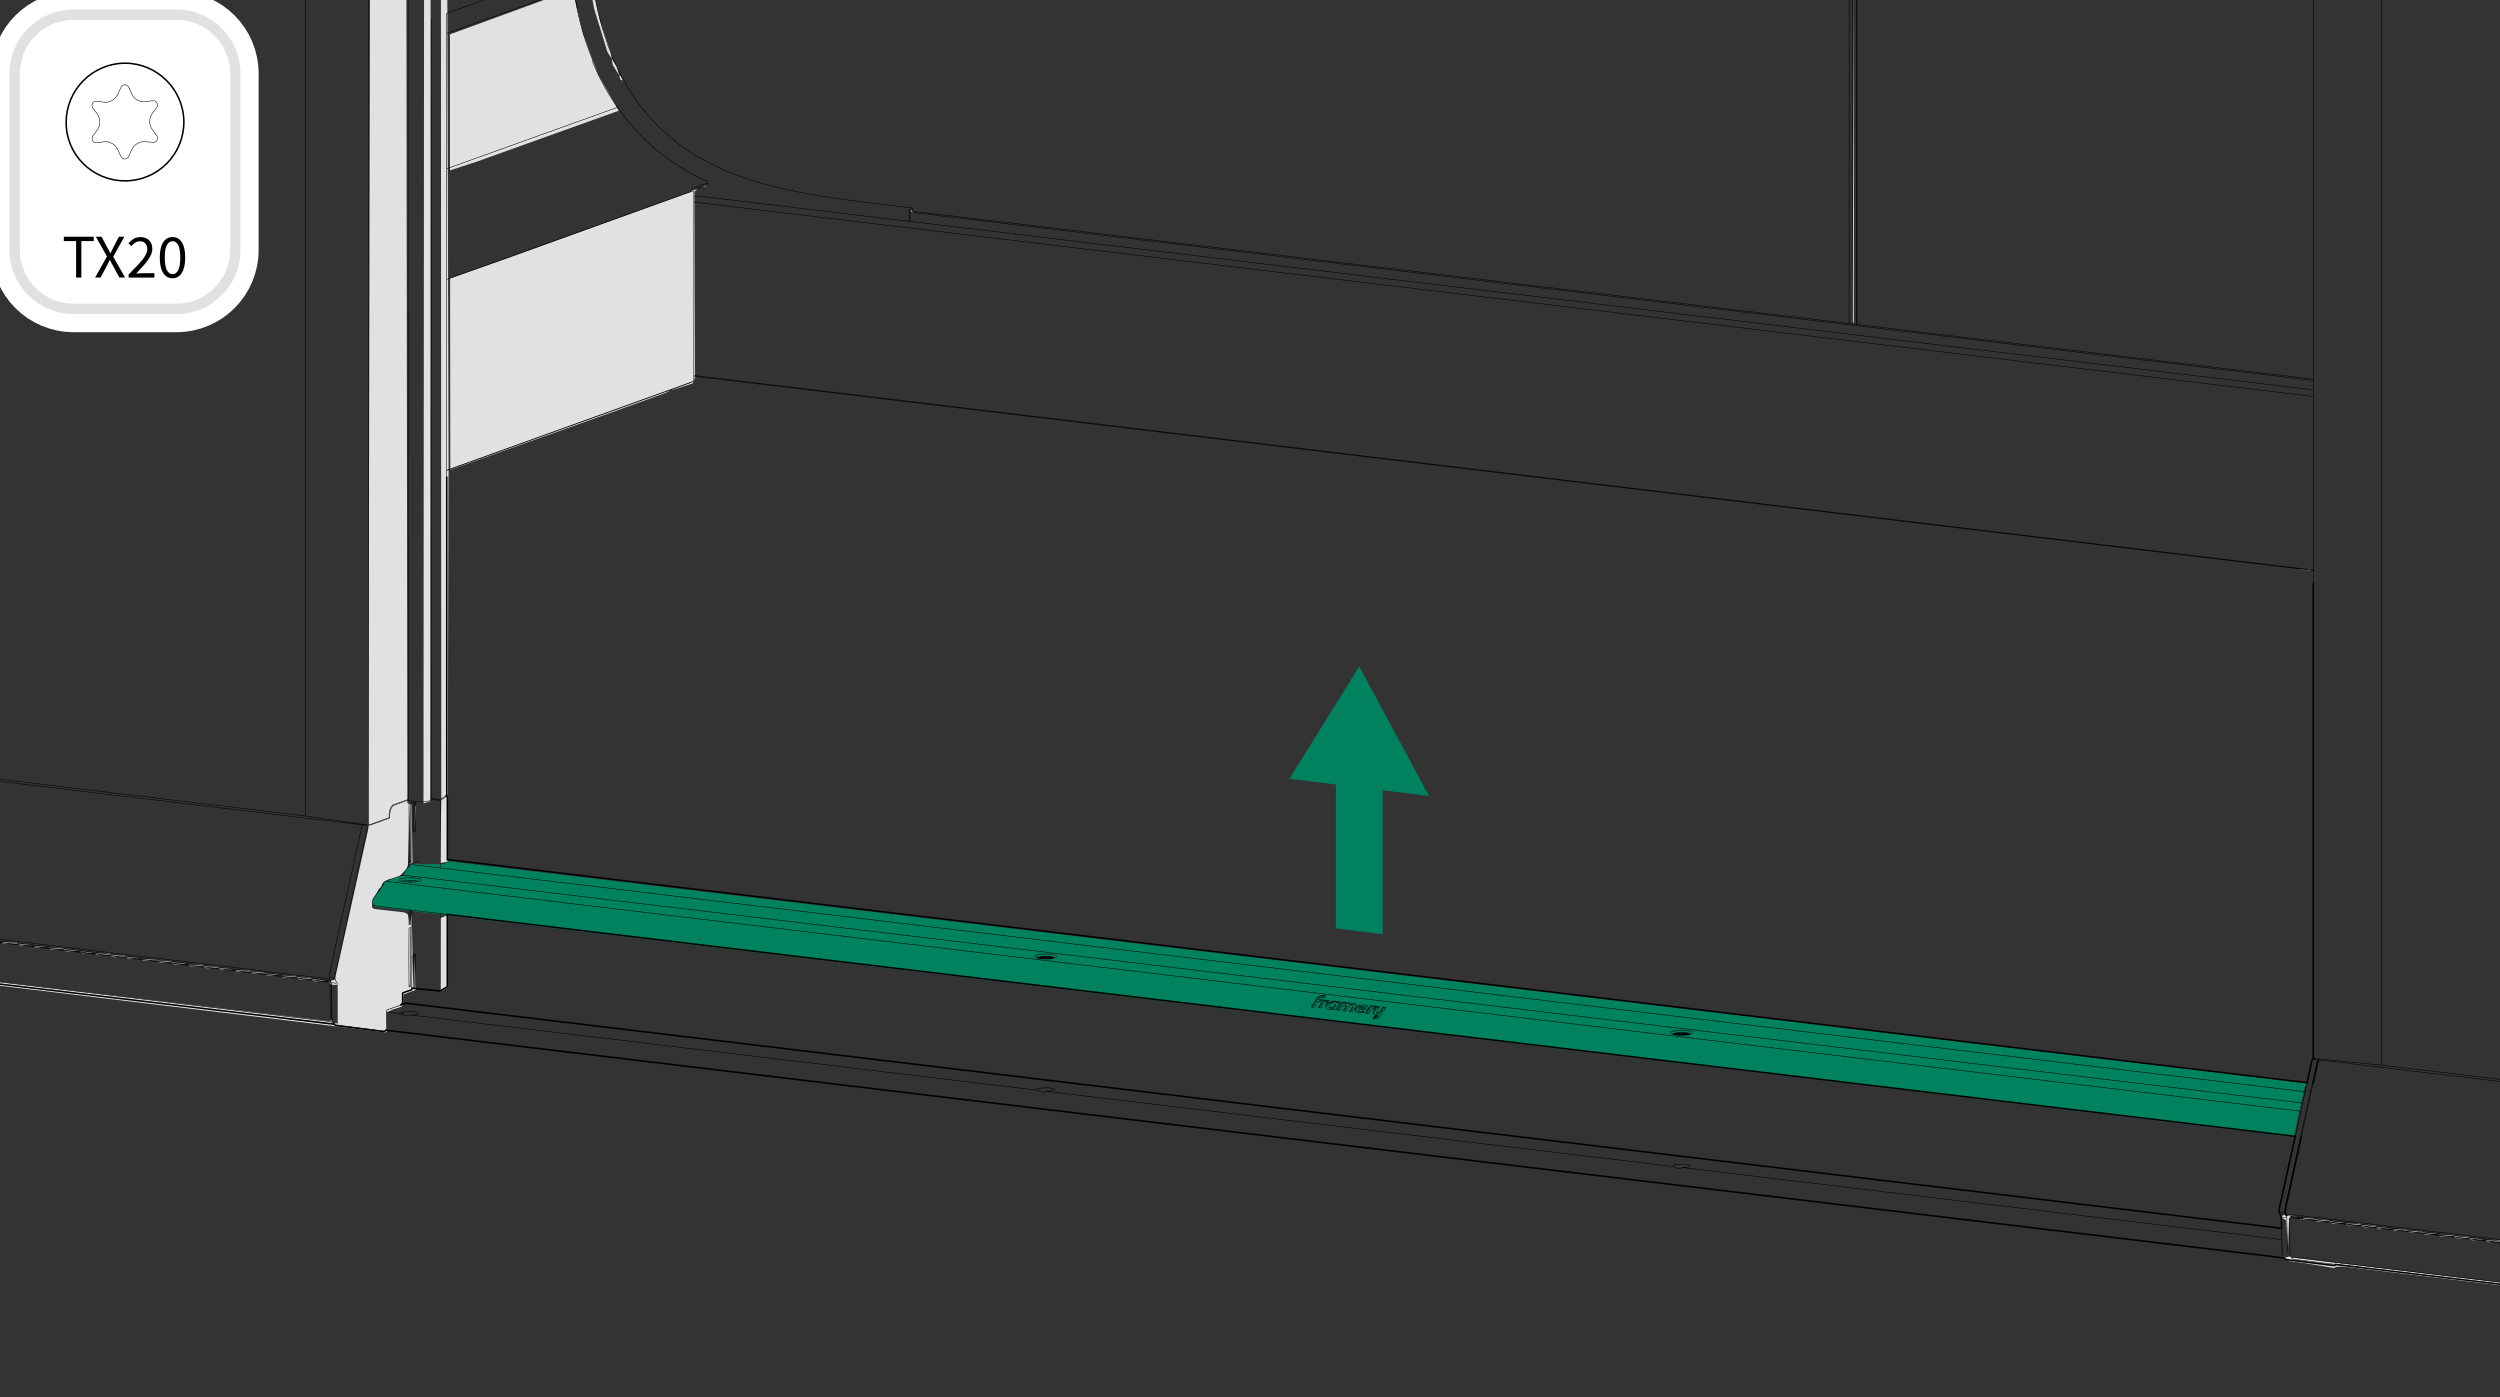 <?xml version="1.0" encoding="UTF-8"?>
<?ezd-metadata name="char-count" value="485"?><?ezd-metadata name="normalized-checksum" value="bb1e1a453922b042e5ecdb0dd2573e27"?><?ezd-metadata name="__source-resource-uuid" value="bbab9e90-e11a-11ee-bfe6-0242a36f5759"?><?ezd-metadata name="dita-class" value=""?><?ezd-metadata name="title" value=""?><?ezd-metadata name="__document_owner" value="mika.haarahiltunen@alten.fi"?><?ezd-metadata name="lang_ja" value="52ec5827-a7d1-41d6-b2f7-d808dfdd1df7"?><?ezd-metadata name="num-open-comments" value="0"?><?ezd-metadata name="__document_links_last_processed_rev" value="-1"?><?ezd-metadata name="__last_modified_revision" value="-1"?><?ezd-metadata name="__has_broken_links" value="false"?><?ezd-metadata name="dita-domains" value=""?><?ezd-metadata name="checksum" value="33b58b78328d81466febcdd48c4c32de"?><?ezd-metadata name="content-type" value=""?><?ezd-metadata name="word-count" value="0"?><?ezd-metadata name="__checksum-dirty" value="false"?><?ezd-metadata name="__root-resource-uuid" value="bbab9e90-e11a-11ee-bfe6-0242a36f5759"?><?ezd-metadata name="status" value="in_progress"?><?ezd-metadata name="__last_modified_by" value="admin"?><?ezd-metadata name="uuid" value="4e0a12f0-e696-11ee-bfe6-0242a36f5759"?><?ezd-metadata name="owner" value="mika.haarahiltunen@alten.fi"?><?ezd-metadata name="created" value="1710924372385"?><?ezd-metadata name="last-modified" value="1742280375185"?><!-- Generator: Adobe Illustrator 28.3.0, SVG Export Plug-In . SVG Version: 6.00 Build 0)  --><svg xmlns="http://www.w3.org/2000/svg" version="1.1" id="Layer_1" x="0px" y="0px" width="170mm" height="95mm" viewBox="0 0 481.89 269.29" enable-background="new 0 0 481.89 269.29" xml:space="preserve">
<rect x="0" y="0" width="481.89" height="269.29" fill="#333333" stroke="none"/>
<g>
	<polygon fill-rule="evenodd" clip-rule="evenodd" fill="#00825F" points="444.63,208.81 444.63,209.17 444.27,209.42   442.21,218.79 440.4,218.97 371.8,210.69 87.38,176.59 86.33,176.48 86.18,176.26 84.49,176.23 72.62,174.82 72.04,174.6   71.86,173.26 72.62,172.1 73.27,171.74 73.38,171.13 74,170.62 74.03,170.04 74.79,169.57 75.88,169.32 76.96,168.96 77.83,168.74   77.98,167.91 78.41,167.44 79.02,167.11 79.17,166.82 79.53,166.46 81.52,166.57 85.71,166.54 85.93,166.17 86.29,165.99  "/>
	<g>
		<polygon fill-rule="evenodd" clip-rule="evenodd" fill="#006E50" points="86.33,176.48 85.97,176.55 84.49,176.23 86.18,176.26    "/>
		<rect x="254.85" y="192.07" fill-rule="evenodd" clip-rule="evenodd" fill="#006E50" width="0.47" height="0.47"/>
		<polygon fill-rule="evenodd" clip-rule="evenodd" fill="#006E50" points="442.46,219.22 440.4,218.97 442.21,218.79    442.46,218.86   "/>
	</g>
	<g>
		<polygon fill-rule="evenodd" clip-rule="evenodd" fill="#E1E1E1" points="78.52,154.82 79.35,155.07 79.53,166.46 79.17,166.82    78.99,155.4 78.63,166.68 78.41,167.44 77.98,167.91 76.96,168.96 75.88,169.32 74.79,169.57 74.03,170.04 73.82,170.12    73.38,171.13 73.13,171.2 72.62,172.1 71.86,173.26 71.72,174.93 72.12,175.21 77.94,175.87 78.63,176.26 78.99,178.22    79.35,176.23 79.71,190.4 79.93,184.4 80.18,190.76 77.79,191.7 77.69,193.66 77.36,194.06 75.66,194.6 74.54,195.14 74.5,195.5    74.54,198.43 74.58,198.79 74.32,199.01 64.63,197.82 -47.33,184.29 -47.18,183.82 -45.63,183.82 -15.83,187.4 63.55,196.84    63.76,196.62 63.94,196.66 64.2,197.24 64.99,197.24 64.99,189.86 64.05,189.82 63.76,189.79 63.29,189.35 63.37,189.14    64.52,188.85 71,159.77 71.32,-2.6 78.34,-2.74   "/>
		<polygon fill-rule="evenodd" clip-rule="evenodd" fill="#E1E1E1" points="86.44,92.22 86.29,165.99 85.93,166.17 84.85,166.35    85.06,154.31 84.99,-2.6 86.22,-2.74 86.47,91.61   "/>
		<polygon fill-rule="evenodd" clip-rule="evenodd" fill="#E1E1E1" points="133.85,36.93 133.96,72.33 134.03,72.62 133.49,73.92    130.23,74.97 129.21,75.2 128.42,75.69 117.07,79.78 86.8,90.56 86.76,53.67 98.37,49.58 133.16,37 133.49,36.57 134.43,36.49    "/>
		<polygon fill-rule="evenodd" clip-rule="evenodd" fill="#E1E1E1" points="113.7,-2.6 114.17,-2.74 115.62,3.91 117.79,10.31    117.9,11.29 117.07,9.99 114.54,1.74   "/>
		<polygon fill-rule="evenodd" clip-rule="evenodd" fill="#E1E1E1" points="112.37,6.41 115.26,14.29 119.27,21.34 91.83,31.18    86.73,32.84 86.73,6.62 110.34,-2.02   "/>
		<polygon fill-rule="evenodd" clip-rule="evenodd" fill="#E1E1E1" points="118.88,12.84 119.35,14.54 118.12,12.52 117.9,11.29    "/>
		<polygon fill-rule="evenodd" clip-rule="evenodd" fill="#E1E1E1" points="120.07,15.52 119.6,15.37 119.35,14.54 119.6,14.65    "/>
		<polygon fill-rule="evenodd" clip-rule="evenodd" fill="#E1E1E1" points="136.09,35.92 135.26,36.1 136.16,35.7   "/>
		<polygon fill-rule="evenodd" clip-rule="evenodd" fill="#E1E1E1" points="176.09,41.01 175.47,40.83 175.69,40.47   "/>
		<polygon fill-rule="evenodd" clip-rule="evenodd" fill="#E1E1E1" points="357.33,62.17 357.08,62.24 357.37,-2.74   "/>
		<polygon fill-rule="evenodd" clip-rule="evenodd" fill="#E1E1E1" points="445.32,109.94 442.93,109.8 445.35,109.72   "/>
		<polygon fill-rule="evenodd" clip-rule="evenodd" fill="#E1E1E1" points="82.93,154.46 81.63,154.85 81.74,-2.6 83,-2.74   "/>
		<polygon fill-rule="evenodd" clip-rule="evenodd" fill="#E1E1E1" points="79.93,160.35 79.96,155.43 80.18,155.36   "/>
		<polygon fill-rule="evenodd" clip-rule="evenodd" fill="#E1E1E1" points="-44.76,176.05 -47,176.19 -47.22,175.87   "/>
		<polygon fill-rule="evenodd" clip-rule="evenodd" fill="#E1E1E1" points="-41.54,176.48 -44.07,176.59 -44.44,176.44    -44.4,176.19 -41.69,176.26   "/>
		<polygon fill-rule="evenodd" clip-rule="evenodd" fill="#E1E1E1" points="-38.69,176.77 -40.86,176.95 -41.54,176.73    -41.54,176.48   "/>
		<polygon fill-rule="evenodd" clip-rule="evenodd" fill="#E1E1E1" points="-35.79,177.13 -37.96,177.31 -38.32,177.13    -38.29,176.91   "/>
		<polygon fill-rule="evenodd" clip-rule="evenodd" fill="#E1E1E1" points="-32.57,177.57 -35.11,177.67 -35.47,177.49    -35.43,177.28 -32.68,177.35   "/>
		<polygon fill-rule="evenodd" clip-rule="evenodd" fill="#E1E1E1" points="-29.68,177.85 -31.85,178.04 -32.57,177.82    -32.57,177.57   "/>
		<polygon fill-rule="evenodd" clip-rule="evenodd" fill="#E1E1E1" points="-26.82,178.22 -28.99,178.36 -29.36,178.22 -29.32,178      "/>
		<polygon fill-rule="evenodd" clip-rule="evenodd" fill="#E1E1E1" points="-23.61,178.65 -26.1,178.72 -26.46,178.58    -26.46,178.36 -23.71,178.43   "/>
		<polygon fill-rule="evenodd" clip-rule="evenodd" fill="#E1E1E1" points="-20.71,178.94 -22.88,179.12 -23.61,178.9    -23.61,178.65   "/>
		<polygon fill-rule="evenodd" clip-rule="evenodd" fill="#E1E1E1" points="-17.86,179.3 -19.99,179.45 -20.39,179.3 -20.35,179.08      "/>
		<polygon fill-rule="evenodd" clip-rule="evenodd" fill="#E1E1E1" points="-14.6,179.73 -17.13,179.81 -17.49,179.66    -17.46,179.45 -14.75,179.52   "/>
		<polygon fill-rule="evenodd" clip-rule="evenodd" fill="#E1E1E1" points="-11.74,180.02 -13.91,180.2 -14.6,179.99 -14.6,179.73      "/>
		<polygon fill-rule="evenodd" clip-rule="evenodd" fill="#E1E1E1" points="-8.85,180.35 -11.02,180.53 -11.38,180.39    -11.38,180.17   "/>
		<polygon fill-rule="evenodd" clip-rule="evenodd" fill="#E1E1E1" points="-5.63,180.82 -8.16,180.89 -8.53,180.75 -8.49,180.53    -5.78,180.6   "/>
		<polygon fill-rule="evenodd" clip-rule="evenodd" fill="#E1E1E1" points="-2.74,181.07 -4.95,181.25 -5.63,181.07 -5.63,180.82    "/>
		<polygon fill-rule="evenodd" clip-rule="evenodd" fill="#E1E1E1" points="0.12,181.43 -2.05,181.62 -2.41,181.47 -2.38,181.22    "/>
		<polygon fill-rule="evenodd" clip-rule="evenodd" fill="#E1E1E1" points="3.34,181.87 0.84,181.98 0.44,181.83 0.48,181.58    3.23,181.65   "/>
		<polygon fill-rule="evenodd" clip-rule="evenodd" fill="#E1E1E1" points="6.23,182.16 4.06,182.34 3.34,182.12 3.34,181.87   "/>
		<polygon fill-rule="evenodd" clip-rule="evenodd" fill="#E1E1E1" points="9.09,182.52 6.92,182.7 6.55,182.52 6.59,182.3   "/>
		<polygon fill-rule="evenodd" clip-rule="evenodd" fill="#E1E1E1" points="12.34,182.95 9.81,183.03 9.45,182.88 9.45,182.66    12.2,182.74   "/>
		<polygon fill-rule="evenodd" clip-rule="evenodd" fill="#E1E1E1" points="15.2,183.24 13.03,183.42 12.34,183.21 12.34,182.95    "/>
		<polygon fill-rule="evenodd" clip-rule="evenodd" fill="#E1E1E1" points="18.09,183.6 15.92,183.75 15.56,183.6 15.56,183.39    "/>
		<polygon fill-rule="evenodd" clip-rule="evenodd" fill="#E1E1E1" points="21.31,184.04 18.78,184.11 18.42,183.97 18.45,183.75    21.16,183.82   "/>
		<polygon fill-rule="evenodd" clip-rule="evenodd" fill="#E1E1E1" points="24.17,184.4 22,184.51 21.31,184.29 21.31,184.04    24.06,184.18   "/>
		<polygon fill-rule="evenodd" clip-rule="evenodd" fill="#E1E1E1" points="27.06,184.69 24.89,184.87 24.17,184.65 24.17,184.4    "/>
		<polygon fill-rule="evenodd" clip-rule="evenodd" fill="#E1E1E1" points="30.28,185.12 27.75,185.2 27.38,185.05 27.42,184.83    30.13,184.91   "/>
		<polygon fill-rule="evenodd" clip-rule="evenodd" fill="#E1E1E1" points="33.17,185.48 31,185.59 30.28,185.38 30.28,185.12    33.03,185.27   "/>
		<polygon fill-rule="evenodd" clip-rule="evenodd" fill="#E1E1E1" points="36.03,185.74 33.86,185.92 33.17,185.74 33.17,185.48    "/>
		<polygon fill-rule="evenodd" clip-rule="evenodd" fill="#E1E1E1" points="39.25,186.21 36.75,186.28 36.39,186.14 36.39,185.92    39.14,185.99   "/>
		<polygon fill-rule="evenodd" clip-rule="evenodd" fill="#E1E1E1" points="42.14,186.53 39.97,186.64 39.25,186.46 39.25,186.21    41.99,186.35   "/>
		<polygon fill-rule="evenodd" clip-rule="evenodd" fill="#E1E1E1" points="45,186.82 42.83,187 42.14,186.82 42.14,186.53   "/>
		<polygon fill-rule="evenodd" clip-rule="evenodd" fill="#E1E1E1" points="48.25,187.26 45.72,187.37 45.36,187.18 45.36,186.97    48.11,187.04   "/>
		<polygon fill-rule="evenodd" clip-rule="evenodd" fill="#E1E1E1" points="51.11,187.62 48.94,187.73 48.25,187.51 48.25,187.26    50.96,187.4   "/>
		<polygon fill-rule="evenodd" clip-rule="evenodd" fill="#E1E1E1" points="54,187.91 51.83,188.09 51.11,187.87 51.11,187.62   "/>
		<polygon fill-rule="evenodd" clip-rule="evenodd" fill="#E1E1E1" points="57.22,188.34 54.69,188.41 54.33,188.27 54.36,188.05    57.07,188.12   "/>
		<polygon fill-rule="evenodd" clip-rule="evenodd" fill="#E1E1E1" points="60.08,188.7 57.91,188.81 57.22,188.59 57.22,188.34    59.97,188.49   "/>
		<polygon fill-rule="evenodd" clip-rule="evenodd" fill="#E1E1E1" points="62.97,188.99 60.8,189.17 60.08,188.96 60.08,188.7    "/>
		<polygon fill-rule="evenodd" clip-rule="evenodd" fill="#E1E1E1" points="86.22,190.4 84.85,191.13 84.88,176.95 85.97,176.55    86.33,176.48   "/>
		<polygon fill-rule="evenodd" clip-rule="evenodd" fill="#E1E1E1" points="442.93,234.59 441.23,234.77 441.05,240.42    440.65,235.17 439.75,234.7 439.68,234.41 440.69,234.09   "/>
		<polygon fill-rule="evenodd" clip-rule="evenodd" fill="#E1E1E1" points="446.15,235.03 443.62,235.1 443.26,234.96    443.29,234.74 446,234.81   "/>
		<polygon fill-rule="evenodd" clip-rule="evenodd" fill="#E1E1E1" points="449.04,235.39 446.87,235.5 446.15,235.28    446.15,235.03 448.9,235.17   "/>
		<polygon fill-rule="evenodd" clip-rule="evenodd" fill="#E1E1E1" points="451.9,235.68 449.73,235.86 449.04,235.64    449.04,235.39   "/>
		<polygon fill-rule="evenodd" clip-rule="evenodd" fill="#E1E1E1" points="455.12,236.11 452.62,236.18 452.26,236.04    452.26,235.82 455.01,235.9   "/>
		<polygon fill-rule="evenodd" clip-rule="evenodd" fill="#E1E1E1" points="458.01,236.47 455.84,236.58 455.12,236.37    455.12,236.11 457.87,236.26   "/>
		<polygon fill-rule="evenodd" clip-rule="evenodd" fill="#E1E1E1" points="460.87,236.76 458.7,236.94 458.01,236.73    458.01,236.47   "/>
		<polygon fill-rule="evenodd" clip-rule="evenodd" fill="#E1E1E1" points="464.12,237.2 461.59,237.27 461.23,237.13    461.23,236.91 463.98,236.98   "/>
		<polygon fill-rule="evenodd" clip-rule="evenodd" fill="#E1E1E1" points="466.98,237.56 464.81,237.63 464.12,237.45    464.12,237.2 466.83,237.34   "/>
		<polygon fill-rule="evenodd" clip-rule="evenodd" fill="#E1E1E1" points="469.87,237.81 467.7,237.99 466.98,237.81    466.98,237.56   "/>
		<polygon fill-rule="evenodd" clip-rule="evenodd" fill="#E1E1E1" points="473.09,238.25 470.56,238.35 470.2,238.21    470.23,237.99 472.95,238.07   "/>
		<polygon fill-rule="evenodd" clip-rule="evenodd" fill="#E1E1E1" points="475.95,238.61 473.78,238.72 473.09,238.54    473.09,238.25 475.84,238.43   "/>
		<polygon fill-rule="evenodd" clip-rule="evenodd" fill="#E1E1E1" points="478.84,238.9 476.67,239.08 475.95,238.86    475.95,238.61   "/>
		<polygon fill-rule="evenodd" clip-rule="evenodd" fill="#E1E1E1" points="482.06,239.33 479.53,239.44 479.17,239.26    479.2,239.04 481.95,239.11   "/>
		<polygon fill-rule="evenodd" clip-rule="evenodd" fill="#E1E1E1" points="484.95,239.69 482.78,239.8 482.06,239.58    482.06,239.33 484.81,239.48   "/>
		<polygon fill-rule="evenodd" clip-rule="evenodd" fill="#E1E1E1" points="487.81,239.98 485.64,240.16 484.95,239.95    484.95,239.69   "/>
		<polygon fill-rule="evenodd" clip-rule="evenodd" fill="#E1E1E1" points="491.03,240.42 488.53,240.49 488.17,240.34    488.17,240.13 490.92,240.2   "/>
		<polygon fill-rule="evenodd" clip-rule="evenodd" fill="#E1E1E1" points="493.92,240.78 491.75,240.89 491.03,240.67    491.03,240.42 493.78,240.56   "/>
		<polygon fill-rule="evenodd" clip-rule="evenodd" fill="#E1E1E1" points="496.78,241.07 494.61,241.25 493.92,241.03    493.92,240.78   "/>
		<polygon fill-rule="evenodd" clip-rule="evenodd" fill="#E1E1E1" points="500.03,241.5 497.5,241.57 497.14,241.43 497.18,241.21    499.89,241.28   "/>
		<polygon fill-rule="evenodd" clip-rule="evenodd" fill="#E1E1E1" points="502.89,241.86 500.72,241.97 500.03,241.75    500.03,241.5 502.78,241.65   "/>
		<polygon fill-rule="evenodd" clip-rule="evenodd" fill="#E1E1E1" points="505.78,242.15 503.61,242.33 502.89,242.12    502.89,241.86   "/>
		<polygon fill-rule="evenodd" clip-rule="evenodd" fill="#E1E1E1" points="509,242.59 506.47,242.66 506.11,242.51 506.14,242.3    508.86,242.37   "/>
		<polygon fill-rule="evenodd" clip-rule="evenodd" fill="#E1E1E1" points="566.72,257.45 566.86,257.92 451.79,244.14    450.2,244.18 450.05,244.39 449.8,244.39 443.87,243.42 441.34,243.09 440,242.51 440.07,242.22 440.65,242.4 441.2,242.22    441.45,242.19 441.7,242.37   "/>
		<polygon fill-rule="evenodd" clip-rule="evenodd" fill="#E1E1E1" points="511.89,242.95 509.69,243.02 509,242.84 509,242.59    511.75,242.73   "/>
		<polygon fill-rule="evenodd" clip-rule="evenodd" fill="#E1E1E1" points="514.75,243.2 512.58,243.38 511.89,243.2 511.89,242.95      "/>
		<polygon fill-rule="evenodd" clip-rule="evenodd" fill="#E1E1E1" points="517.97,243.63 515.47,243.74 515.08,243.6    515.11,243.38 517.86,243.45   "/>
		<polygon fill-rule="evenodd" clip-rule="evenodd" fill="#E1E1E1" points="520.86,244 518.69,244.1 517.97,243.92 517.97,243.63    520.72,243.82   "/>
		<polygon fill-rule="evenodd" clip-rule="evenodd" fill="#E1E1E1" points="523.72,244.29 521.55,244.47 520.86,244.25 520.86,244      "/>
		<polygon fill-rule="evenodd" clip-rule="evenodd" fill="#E1E1E1" points="526.97,244.72 524.44,244.83 524.08,244.65    524.08,244.43 526.83,244.5   "/>
		<polygon fill-rule="evenodd" clip-rule="evenodd" fill="#E1E1E1" points="529.83,245.08 527.66,245.19 526.97,244.97    526.97,244.72 529.69,244.86   "/>
		<polygon fill-rule="evenodd" clip-rule="evenodd" fill="#E1E1E1" points="532.72,245.37 530.52,245.55 529.83,245.33    529.83,245.08   "/>
		<polygon fill-rule="evenodd" clip-rule="evenodd" fill="#E1E1E1" points="535.94,245.8 533.41,245.88 533.05,245.73    533.08,245.51 535.8,245.59   "/>
		<polygon fill-rule="evenodd" clip-rule="evenodd" fill="#E1E1E1" points="538.8,246.17 536.63,246.27 535.94,246.06 535.94,245.8    538.69,245.95   "/>
		<polygon fill-rule="evenodd" clip-rule="evenodd" fill="#E1E1E1" points="541.69,246.46 539.52,246.64 538.8,246.42 538.8,246.17      "/>
		<polygon fill-rule="evenodd" clip-rule="evenodd" fill="#E1E1E1" points="544.91,246.89 542.38,246.96 542.02,246.82    542.05,246.6 544.77,246.67   "/>
		<polygon fill-rule="evenodd" clip-rule="evenodd" fill="#E1E1E1" points="547.8,247.25 545.63,247.36 544.91,247.14    544.91,246.89 547.66,247.03   "/>
		<polygon fill-rule="evenodd" clip-rule="evenodd" fill="#E1E1E1" points="550.66,247.54 548.49,247.72 547.8,247.5 547.8,247.25      "/>
		<polygon fill-rule="evenodd" clip-rule="evenodd" fill="#E1E1E1" points="553.88,247.97 551.38,248.05 551.02,247.9    551.02,247.68 553.77,247.76   "/>
		<polygon fill-rule="evenodd" clip-rule="evenodd" fill="#E1E1E1" points="556.77,248.34 554.6,248.41 553.88,248.23    553.88,247.97 556.63,248.12   "/>
		<polygon fill-rule="evenodd" clip-rule="evenodd" fill="#E1E1E1" points="559.63,248.59 557.46,248.77 556.77,248.59    556.77,248.34   "/>
		<polygon fill-rule="evenodd" clip-rule="evenodd" fill="#E1E1E1" points="562.88,249.02 560.35,249.13 559.99,248.99    559.99,248.73 562.74,248.81   "/>
		<polygon fill-rule="evenodd" clip-rule="evenodd" fill="#E1E1E1" points="565.78,249.38 563.21,249.49 562.85,249.31    562.88,249.02 565.63,249.17   "/>
		<polygon fill-rule="evenodd" clip-rule="evenodd" fill="#E1E1E1" points="565.78,249.67 565.78,249.38 566.75,249.57    566.79,249.93   "/>
	</g>
	<g>

			<path fill="none" stroke="#000000" stroke-width="0.1" stroke-linecap="round" stroke-linejoin="round" stroke-miterlimit="10" d="    M439.78,236.76c0.04,2.21,0.04,2.21,0.07,4.41c0.04,0.22,0.04,0.22,0.07,0.47c0.04,0.18,0.04,0.18,0.07,0.36    c0.11,0.22,0.11,0.22,0.18,0.4c0.07,0.04,0.07,0.04,0.11,0.07 M439.89,241.18c-0.07-3.29-0.07-3.29-0.11-6.58    c-0.04-0.04-0.04-0.04-0.04-0.07c0-0.04,0-0.04,0-0.07 M445.82,204.18c-0.04,0.04-0.04,0.04-0.11,0.11    c-0.04,0.11-0.04,0.11-0.07,0.18c-0.04,0.07-0.04,0.07-0.04,0.18 M445.61,204.65c-3.11,14.07-3.11,14.07-6.18,28.13    c-0.04,0.18-0.04,0.18-0.07,0.4c0,0.18,0,0.18,0,0.36c0.04,0.14,0.04,0.14,0.07,0.33c0.04,0.11,0.04,0.11,0.11,0.22     M447.02,204.18c-0.04,0-0.04,0-0.04,0c-0.04,0.04-0.04,0.04-0.07,0.07c-0.04,0-0.04,0-0.04,0c-0.04,0.04-0.04,0.04-0.07,0.07    c-0.04,0.11-0.04,0.11-0.11,0.18c-0.04,0.07-0.04,0.07-0.07,0.18 M446.62,204.69c-3.07,14.1-3.07,14.1-6.18,28.21    c-0.04,0.18-0.04,0.18-0.04,0.33c0,0.18,0,0.18,0,0.4c0,0.14,0,0.14,0.04,0.33c0,0.04,0,0.04,0.04,0.07    c0.04,0.11,0.04,0.11,0.07,0.22c0.11,0.22,0.11,0.22,0.25,0.43 M441.38,234.88c0-0.04,0-0.04,0-0.07    c0.04-0.04,0.04-0.04,0.04-0.07c0-0.07,0-0.07,0-0.11c0.04-0.04,0.04-0.04,0.07-0.07c0-0.04,0-0.04,0.04-0.04 M439.39,233.58    l0.94,0.11 M440.8,234.67l-0.58-0.04l-0.33-0.04 M439.75,234.49l-0.04-0.04 M442.06,242.91l7.92,1.01l0.11-0.04 M440.8,234.67    l0.11,6.69 M441.59,234.67l0.14,0.04 M441.52,234.52l0.11-0.07 M441.77,234.52L441.77,234.52 M441.81,234.52L441.81,234.52h-0.04    l-0.04-0.04 M441.81,234.52l1.16,0.18l0,0 M441.74,234.49v0.04 M443.4,234.85l0.07-0.04 M443.47,234.77l-0.51-0.07L443.47,234.77    h0.04l0.04,0.04l0.04,0.04 M444.7,208.7l-2.28,10.34 M445.9,204.25l0.29,0.04l0.58,0.07"/>

			<path fill="none" stroke="#000000" stroke-width="0.1" stroke-linecap="round" stroke-linejoin="round" stroke-miterlimit="10" d="    M103.36-2.45c0.07-0.07,0.07-0.07,0.14-0.11c0.14-0.04,0.14-0.04,0.29-0.07c0.18-0.04,0.18-0.04,0.36-0.04    c0.22,0,0.22,0,0.43-0.04c0.22,0,0.22,0,0.43,0.04c0.22,0,0.22,0,0.4,0.04s0.18,0,0.33,0.04c0.11,0.07,0.11,0.07,0.22,0.11     M105.93-2.31c-0.11,0.04-0.11,0.04-0.22,0.07C105.6-2.2,105.6-2.2,105.5-2.2c-0.25-0.04-0.25-0.04-0.47-0.04s-0.22,0-0.43-0.04    c-0.22,0.04-0.22,0.04-0.43,0.04c-0.14,0-0.14,0-0.29,0.04 M103.87-2.2c0.11,0.04,0.11,0.04,0.22,0.04c0.22,0,0.22,0,0.43,0.04    c0.22,0,0.22,0,0.43,0c0.25-0.04,0.25-0.04,0.54-0.07 M133.74,37.33c0,17.83,0,17.83,0,35.66c0,0.14,0,0.14-0.04,0.25    c-0.07,0.14-0.07,0.14-0.11,0.25 M133.49,73.56L86.11,90.63 M86.11,90.7l47.08-16.96h-0.07 M86.11,53.85l47.48-17.07l-0.22-0.36    v-0.07l0.04-0.04l2.86-1.01l0.11-0.07l-0.11,0.4v-0.07 M119.02,20.69L86.11,32.52 M86.11,6.44l24.23-8.72l0.18,0.22l0.11,0.33     M101.81-3.07l-15.7,5.64 M105.97-2.49L106-2.42l-0.07,0.11 M103.87-2.2l-0.4-0.07l-0.14-0.11l0.04-0.07 M105.5-3.07l4.38,0.51    l0.25,0.11l0.22,0.18 M133.59,36.78l0.11,0.25l0.04,0.29 M133.59,73.49l-0.18,0.14l-0.22,0.11 M133.34,36.42l0.04-0.04     M136.27,35.63l-0.04,0.04l-0.07,0.04l-2.64,0.98 M136.38,35.23v-0.07l-0.07-0.14l-0.07-0.07l-0.11-0.07l-2.21-1.08 M133.92,33.75    c-4.27-2.13-8.25-5.17-11.61-8.93c-3.4-3.76-6.18-8.21-8.14-13.02 M114.32,11.76c-0.94-2.28-1.74-4.59-2.35-6.94    c-0.65-2.39-1.08-4.77-1.37-7.2 M445.9,109.87l-312.16-37.5 M135.87,72.77l-2.13-0.25 M445.9,76.42L133.74,38.95 M134.43,37.76    l0.22,0.04L134.43,37.76l-0.69,0.22 M135.87,72.77l309.99,37.21 M136.41,38.01l-1.77-0.22l3.58,0.43L136.41,38.01 M139.99,38.45    l-1.77-0.22l3.54,0.43L139.99,38.45 M141.77,38.66l1.81,0.18L141.77,38.66 M145.35,39.06l-1.77-0.22l3.58,0.43L145.35,39.06     M148.93,39.5l-1.77-0.22l3.54,0.43L148.93,39.5 M150.7,39.71l1.81,0.22L150.7,39.71 M152.51,39.93l3.58,0.43l-1.81-0.22     M156.09,40.36l12.51,1.52l-1.81-0.22 M168.6,41.88l7.12,0.83l-1.77-0.22 M175.72,42.71l7.16,0.87l-1.77-0.22 M182.88,43.58    l14.28,1.7l-1.77-0.18 M197.17,45.28l16.09,1.95l-1.77-0.22 M213.26,47.23l14.28,1.7l-1.77-0.22 M227.55,48.93l14.32,1.74    l-1.81-0.22 M248.99,51.5l1.81,0.22l-8.93-1.05 M250.8,51.72l7.16,0.87l-1.81-0.22 M257.96,52.59l14.28,1.74l-1.77-0.22     M284.75,55.8l1.77,0.22l-14.28-1.7 M286.53,56.02l16.09,1.92l-1.77-0.18 M302.62,57.94l14.28,1.74l-1.77-0.22 M316.9,59.67    l8.93,1.08l-1.77-0.22 M329.42,61.16l1.81,0.22l-5.39-0.61 M331.22,61.37l16.09,1.95l-1.81-0.22 M347.32,63.33l14.28,1.7    l-1.81-0.22 M361.6,65.03l14.28,1.74l-1.77-0.22 M390.21,68.46l1.77,0.22l-16.09-1.92 M391.98,68.68l14.28,1.7l-1.77-0.18     M406.26,70.38l14.32,1.74l-1.81-0.22 M434.87,73.81l1.77,0.22l-16.06-1.92 M445.9,75.15l-9.26-1.12"/>

			<path fill="none" stroke="#000000" stroke-width="0.1" stroke-linecap="round" stroke-linejoin="round" stroke-miterlimit="10" d="    M323.05,225.12c0.29,0.07,0.29,0.07,0.54,0.11c0.14,0,0.14,0,0.25,0c0.22-0.07,0.22-0.11,0.43-0.18c0.51-0.04,0.51-0.04,1.05-0.07    c0.14-0.07,0.14-0.07,0.29-0.11 M325.73,224.65c-0.25-0.11-0.25-0.11-0.54-0.18c-0.25-0.04-0.25-0.04-0.47-0.07    c-0.54,0-0.54,0-1.05,0c-0.43,0.07-0.43,0.07-0.87,0.14c-0.11,0.04-0.11,0.04-0.22,0.11 M322.65,224.87l0.4,0.25 M325.62,224.87    l0.14-0.11l-0.04-0.11 M322.58,224.65l-0.07,0.11l0.14,0.11l-120.93-14.5l-0.4,0.14l-0.4,0.04l-0.4-0.14l-0.43-0.25l-120.82-14.5    l-0.51,0.14l-0.4,0.04l-0.4-0.11l-0.43-0.29l-3-0.36 M201.72,210.36h0.07 M324.28,225.05l115.54,13.89 M77.43,195.36l0.11,0.07     M200.1,210.15c-0.29-0.11-0.14-0.29,0.36-0.4c0.54-0.07,1.3-0.11,1.92-0.04c0.61,0.07,0.94,0.22,0.83,0.36    c-0.14,0.14-0.72,0.25-1.45,0.29 M77.4,195.32c-0.04-0.18,0.61-0.33,1.48-0.36c0.9,0,1.66,0.11,1.77,0.29    c0.11,0.18-0.51,0.36-1.37,0.4"/>

			<path fill="none" stroke="#000000" stroke-width="0.1" stroke-linecap="round" stroke-linejoin="round" stroke-miterlimit="10" d="    M255.64,193.98c0.07-0.11,0.07-0.11,0.14-0.22c0.11-0.14,0.11-0.14,0.25-0.29c0.11-0.11,0.11-0.11,0.25-0.18    c0.18-0.07,0.18-0.07,0.33-0.14c0.33-0.04,0.36-0.04,0.69-0.07 M261.14,193.55c-0.14,0-0.14,0-0.29,0c-0.11,0-0.11,0-0.22,0.04    c-0.22,0.07-0.22,0.07-0.43,0.14 M256.4,194.31c0.14,0.04,0.14,0.04,0.33,0.04c0.11-0.04,0.11-0.04,0.22-0.04    c0.11-0.04,0.11-0.04,0.18-0.11 M262.88,195.1c-0.33,0.07-0.33,0.07-0.65,0.14c-0.18,0-0.18,0-0.4,0    c-0.18-0.07-0.18-0.07-0.36-0.14 M265.34,196.37c0.14-0.07,0.14-0.07,0.29-0.14c0.14-0.11,0.14-0.11,0.29-0.25    c0.58-0.83,0.58-0.83,1.12-1.66 M86.22,176.26l-14.25-1.7 M71.9,173.41l2.31-3.54l3.33-1.19l0.54,0.04l365.75,43.9 M74.21,169.86    l369.26,44.34 M444.31,210.44L79.02,166.61l-1.48,2.06 M79.02,166.61l1.56-0.58 M255.39,192.03l0.11-0.14l-0.76-0.04l-0.47,0.14    l-0.25,0.22l-1.27,1.88l0.54,0.07l0.72-1.12l0.51,0.04l0.18-0.25l-0.36-0.04l-0.04-0.14l0.14-0.25l0.33-0.14l0.47,0.04    L255.39,192.03l-0.58-0.04l-0.22,0.07l-0.51,0.29l-1.19,1.74 M254.38,194.09l-0.14,0.18l-0.14-0.04l1.01-1.52l0.04,0.18    L254.38,194.09 M254.23,194.27l0.43,0.04l0.61-0.9l0.29-0.14h0.29l0.18-0.29l-0.22,0.04l-0.25,0.11l-0.07-0.18l0.25-0.11l0.4-0.04    l-0.11,0.18 M254.31,192.64l0.51,0.04l-0.11,0.14 M255.64,193.77l-0.11,0.36l0.07,0.14l0.04-0.29 M257.31,193.08l0.25,0.07    l0.22,0.22l-0.14-0.29l-0.14-0.07l-0.54-0.07l-0.69,0.18l-0.29,0.18l-0.33,0.47 M256.15,193.98v-0.18l0.11-0.18l0.4-0.29l0.4-0.04    l0.18,0.07l0.14,0.14v0.14l-0.14,0.25l-0.33,0.22l-0.43,0.07l-0.25-0.11L256.15,193.98 M255.61,194.27l0.22,0.18l0.25,0.11    l0.51-0.04l0.33-0.11l-0.11,0.14l0.58,0.07l0.87-1.37l-0.4-0.04l-0.04-0.18l0.54,0.07l-0.11,0.14 M255.57,192.93l0.04-0.14    l-0.51-0.07 M255.14,192.9l0.36,0.04 M258.68,193.15l-1.01,1.52l0.14,0.04l0.14-0.18l0.76-1.19L258.68,193.15l0.51,0.07    l-0.11,0.14l0.4-0.14l0.43,0.04l0.14,0.07l0.11,0.25l0.4-0.18l0.51-0.04l0.29,0.14l0.04,0.18l-0.25-0.14 M260.2,193.73l-0.07-0.22    l-0.14-0.07l-0.47-0.04l-0.36,0.14l-0.07-0.18l-0.36-0.04 M256.15,193.98l0.14,0.29l0.11,0.04 M257.13,194.2l0.25-0.22l0.07-0.18    l-0.07-0.29 M258.9,193.69l-0.65,1.05l-0.43-0.04 M256.95,194.6l-0.04-0.18 M257.7,193.22l0.11-0.18 M257.78,193.37l0.07-0.14     M259.48,193.91l-0.58,0.9l0.11,0.04l0.51-0.76l0.04-0.22L259.48,193.91 M259.01,194.85l0.43,0.04l0.58-0.9l0.29-0.18l0.25-0.04    l0.11,0.07l0.07,0.11l-0.65,1.05h0.14l0.51-0.76l0.04-0.14l-0.04-0.14 M259.55,193.87l-0.07-0.18 M262.08,193.91l-0.58,0.43    l-0.18,0.29l-0.04,0.25l-0.07-0.14l0.04-0.25l0.22-0.33l0.61-0.47 M260.24,195l0.4,0.04l0.61-0.94l0.14-0.4 M262.88,195.1    l0.11-0.04l-0.29-0.25l0.04,0.18L262.88,195.1 M261.47,195.1l-0.18-0.22 M263.31,195.18l-0.11,0.14l0.14,0.04l0.9-1.37l-0.07-0.18    L263.31,195.18 M261.86,194.92l-0.07-0.25v-0.18l1.63,0.18 M263.13,194.27l0.04,0.18l-0.04-0.29V194.27l-1.08-0.07l0.04,0.11    l1.08,0.14 M263.13,194.16l-0.22-0.18l-0.22-0.04l-0.36,0.04l-0.29,0.22 M264.9,196.19l0.36-0.04l0.22-0.14l0.18-0.22l-0.11-0.14    l-0.25,0.29l-0.22,0.07h-0.22L264.9,196.19l-0.14,0.22 M264.87,196.01l-0.25,0.4l0.72-0.04 M267.03,194.31l-0.4-0.04l-0.04-0.18    l-0.72,1.05l-0.25,0.11l-0.29-0.07l0.07,0.14l0.14,0.11l0.22-0.04l0.18-0.07l0.69-1.05 M265.55,195.65l-0.58-0.11l-0.22-0.11    v-0.11l0.14-0.36l0.54-0.83l-0.07-0.18l-0.54,0.83l-0.14,0.36v0.18l0.07,0.11 M264.18,193.8l0.51,0.07l-0.11,0.18l0.07,0.14    l0.51-0.14l0.07-0.18l-0.29,0.04l-0.36,0.14l-0.33-0.07 M263.45,193.77l0.11,0.14 M263.35,195.36l0.4,0.04l0.65-0.94l0.18-0.07    l0.36-0.04l0.22-0.29 M263.53,193.98l0.11,0.07 M265.34,195.61l-0.11,0.14 M266.6,194.09l0.54,0.07l-0.11,0.14 M265.34,195.18V195    l0.51-0.83l-0.4-0.04 M265.37,193.95l0.58,0.07l-0.11,0.14 M263.6,194.74l0.11-0.33l-0.04-0.29l-0.14-0.18 M261.76,194.74    l0.18,0.25l0.22,0.07h0.33l0.25-0.07l-0.4,0.07h-0.22l-0.25-0.14 M259.4,193.8h-0.25l-0.18,0.11 M81.16,169.61    c0,0.25-0.98,0.43-2.13,0.43c-1.16,0-2.1-0.18-2.1-0.43s0.94-0.43,2.1-0.43C80.18,169.18,81.16,169.36,81.16,169.61     M200.06,184.62c-0.8-0.18-0.76-0.43,0.04-0.61c0.83-0.18,2.17-0.14,2.97,0c0.83,0.18,0.83,0.43,0.04,0.61 M262.01,193.87    c0.29-0.11,0.58-0.18,0.87-0.18c0.25,0.04,0.51,0.11,0.65,0.25 M262.01,193.87c0.29-0.11,0.58-0.18,0.87-0.18    c0.25,0.04,0.51,0.11,0.65,0.25 M322.62,199.34c-0.8-0.18-0.76-0.43,0.04-0.61c0.83-0.18,2.17-0.18,2.97,0    c0.83,0.18,0.83,0.43,0.04,0.61 M71.97,174.56c-0.11-0.04-0.22-0.22-0.22-0.47c-0.04-0.25,0.04-0.51,0.14-0.69 M77.51,169.9    c0.29-0.11,0.87-0.18,1.52-0.18c0.69,0,1.27,0.07,1.52,0.18"/>

			<path fill="none" stroke="#000000" stroke-width="0.1" stroke-linecap="round" stroke-linejoin="round" stroke-miterlimit="10" d="    M175.9,40.11c-4.92-0.61-4.92-0.61-9.8-1.19c-3-0.43-3-0.4-6-0.83c-2.86-0.47-2.86-0.47-5.68-0.98c-2.13-0.43-2.13-0.43-4.27-0.9    c-1.88-0.47-1.88-0.47-3.72-0.98c-1.59-0.51-1.59-0.51-3.18-1.01c-1.52-0.58-1.52-0.58-3.07-1.16c-1.56-0.72-1.56-0.72-3.15-1.45    c-1.41-0.8-1.41-0.8-2.82-1.55c-1.27-0.83-1.27-0.83-2.5-1.66c-1.19-0.87-1.19-0.87-2.35-1.81c-1.08-0.94-1.08-0.94-2.17-1.92    c-0.98-1.01-0.98-1.01-1.95-2.06c-0.65-0.72-0.65-0.72-1.27-1.48c-0.61-0.8-0.61-0.8-1.19-1.55c-0.8-1.23-0.8-1.23-1.59-2.42    c-0.76-1.3-0.76-1.3-1.48-2.6c-0.69-1.41-0.69-1.41-1.37-2.86c-0.58-1.45-0.58-1.45-1.16-2.93c-0.54-1.66-0.54-1.66-1.08-3.36    c-0.47-1.81-0.47-1.81-0.94-3.65c-0.36-1.77-0.36-1.77-0.72-3.54c-0.11-0.65-0.11-0.65-0.18-1.27 M175.54,40.29    c-0.04,0.11-0.04,0.11-0.11,0.18c-0.04,0.11-0.04,0.11-0.11,0.22c0,0.14,0,0.14-0.04,0.25c-0.04,0.14-0.04,0.14-0.04,0.25     M175.69,40.22l0.22-0.11 M175.25,41.23v1.45 M175.4,40.58l-0.4-0.04 M175.9,40.11v0.58 M175.69,40.22l-0.14,0.07"/>

			<path fill="none" stroke="#000000" stroke-width="0.1" stroke-linecap="round" stroke-linejoin="round" stroke-miterlimit="10" d="    M175.4,41.19v1.45 M445.9,73.34L175.47,40.91 M175.58,40.72l0.14-0.04l0.11,0.04 M445.9,73.09l-270.14-32.4 M175.58,40.72    l-0.14,0.22l-0.04,0.25"/>

			<path fill="none" stroke="#000000" stroke-width="0.1" stroke-linecap="round" stroke-linejoin="round" stroke-miterlimit="10" d="    M357.95-3.07v65.6 M357.8-3.07v65.6 M356.43-3.07v65.42 M357.04-3.07v65.49"/>

			<path fill="none" stroke="#000000" stroke-width="0.1" stroke-linecap="round" stroke-linejoin="round" stroke-miterlimit="10" d="    M105.39-2.2c-0.22,0-0.22,0-0.43-0.04c-0.25,0-0.25,0-0.47,0c-0.22,0.04-0.22,0.04-0.43,0.04 M105.42-2.2h-0.04 M104.05-2.2h-0.07     M111.03,0.37c0.07,0.11,0.07,0.11,0.14,0.22c0.04,0.11,0.04,0.11,0.07,0.25c0,0.14,0,0.14,0.04,0.29 M104.01-2.2L104.01-2.2     M104.3-2.24v0.04 M111.28,1.13v0.51"/>

			<path fill="none" stroke="#000000" stroke-width="0.1" stroke-linecap="round" stroke-linejoin="round" stroke-miterlimit="10" d="    M441.63,242.3l125.52,15.08 M567.08,249.82L441.7,234.74l-0.14,0.04l-0.11,0.07l-0.07,0.07l-0.04,0.11l-0.04,0.11l0.11,6.18     M441.56,234.77l0.25-0.11h0.11l125.2,15.01 M450.24,243.74l-2.93-0.36l-5.21-0.65 M449.19,243.6l6.58,0.8l-6.62-0.8     M442.1,242.73c-0.18-0.04-0.36-0.18-0.47-0.43c-0.14-0.25-0.22-0.58-0.22-0.98"/>

			<path fill="none" stroke="#000000" stroke-width="0.1" stroke-linecap="round" stroke-linejoin="round" stroke-miterlimit="10" d="    M-47.69,176.01c55.44,6.65,55.44,6.65,110.88,13.31c0.04,0,0.04,0,0.11,0.04s0.07,0.04,0.11,0.07c0.04,0.07,0.04,0.07,0.07,0.11    c0.04,0.07,0.04,0.07,0.07,0.14c0,0.04,0,0.04,0.04,0.11c0.04,3.07,0.04,3.07,0.11,6.11 M-47.65,175.9    c55.55,6.65,55.55,6.65,111.06,13.31c0.07,0.04,0.07,0.04,0.11,0.07c0.07,0,0.07,0,0.11,0.04s0.04,0.04,0.07,0.07 M63.87,196.95    l-111.49-13.38 M63.69,189.39l-0.25,0.11 M55.88,196.37l4.95,0.61l1.7,0.22v-0.04 M55.88,196.41l2.68,0.29l3.98,0.51     M64.34,197.38h0.04 M63.91,195.9l-0.11-6.18l-0.04-0.14l-0.07-0.18 M63.91,195.9l0.04,0.4l0.11,0.29 M64.34,197.38    c-0.18-0.04-0.33-0.18-0.47-0.43c-0.11-0.25-0.18-0.58-0.18-0.94"/>

			<path fill="none" stroke="#000000" stroke-width="0.1" stroke-linecap="round" stroke-linejoin="round" stroke-miterlimit="10" d="    M63.76,189.21c-0.07-0.07-0.07-0.07-0.11-0.14c-0.07-0.14-0.07-0.14-0.11-0.29c-0.04-0.18-0.04-0.18-0.07-0.33    c0-0.04,0-0.04,0-0.04 M64.02,196.26c0,0.14,0,0.14,0,0.29c0.07,0.22,0.07,0.22,0.11,0.43c0.11,0.14,0.11,0.14,0.18,0.33    c0.07,0.07,0.07,0.07,0.11,0.11 M78.7,154.2c-1.37,0.51-1.37,0.51-2.71,1.01c-0.11,0.04-0.11,0.04-0.18,0.07    c-0.07,0.04-0.07,0.04-0.11,0.07c-0.07,0.11-0.07,0.11-0.14,0.22c-0.04,0.07-0.04,0.07-0.07,0.11c-0.07,0.14-0.07,0.14-0.14,0.29    c-0.04,0.07-0.04,0.07-0.04,0.14c-0.07,0.18-0.07,0.18-0.11,0.33c0,0.11,0,0.11-0.04,0.18c0,0.18,0,0.18-0.04,0.36    c0,0.29,0,0.29,0,0.61c0,0.04,0,0.04-0.04,0.07 M75.05,157.71c-1.95,0.72-1.95,0.72-3.94,1.41c-0.04,0.04-0.04,0.04-0.07,0.07    c-0.04,0.04-0.04,0.04-0.07,0.07c-0.04,0.07-0.04,0.07-0.07,0.14c-0.04,0.07-0.04,0.07-0.07,0.14 M70.82,159.56    c-3.11,14.14-3.11,14.14-6.18,28.24c-0.04,0.11-0.04,0.11-0.07,0.22c0,0.22,0,0.22,0,0.4s0,0.18,0.04,0.33    c0,0.07,0,0.07,0.04,0.14c0.04,0.07,0.04,0.07,0.07,0.14c0,0.07,0,0.07,0.04,0.11c0.11,0.14,0.11,0.14,0.22,0.33    c0,0.04,0,0.04,0,0.11c0.07,3.98,0.07,3.98,0.14,7.96 M68.86,163.35c0.43-1.92,0.43-1.92,0.83-3.83c0.04-0.11,0.04-0.11,0.07-0.22    c0.04-0.07,0.04-0.07,0.07-0.18c0.04-0.04,0.07-0.04,0.11-0.11 M69.95,159.01c-0.07,0.07-0.07,0.07-0.11,0.14    c-0.04,0.07-0.04,0.07-0.07,0.14c-0.04,0.14-0.04,0.14-0.07,0.29c-0.04,0.07-0.04,0.07-0.04,0.18 M74.65,194.63    c-0.04,0-0.04,0-0.04,0.04c-0.04,0-0.04,0-0.04,0.04s0,0.04-0.04,0.07c0,0.07,0,0.07,0,0.14 M74.54,194.92c0,1.59,0,1.59,0,3.22    c-0.04,0.11-0.04,0.11-0.04,0.18c-0.04,0.07-0.04,0.07-0.07,0.18c-0.04,0.04-0.04,0.04-0.04,0.07 M78.84,190.11    c-0.04-4.56-0.04-5.57,0-11.14c0,0,0,0,0-0.04c0,0,0,0,0-0.04 M62.61,189.14l0.11-0.07h0.07l0.94,0.11l0.04,0.04 M63.47,188.41    v0.04l0.07,0.33l0.11,0.29 M63.19,189.14l0.54,0.04 M63.94,196.23l0.07,0.04 M63.98,196.08v-0.54V196.08l0.04,0.18 M64.02,196.44    l-0.04-0.04 M63.98,195.54l-0.04-1.77L63.98,195.54 M63.94,193.77l-0.04-1.81L63.94,193.77 M63.91,191.96l-0.04-2.5v-0.07l0,0     M63.91,190.19l-0.04-0.72 M64.52,188.59l-1.05-0.14 M64.74,189.53l-0.33-0.04l-0.54-0.07 M75.08,157.68l-0.04,0.04 M63.47,188.41    v-0.36V188.41 M63.66,189.06l0.07,0.11 M63.87,189.39l-0.11-0.18L63.87,189.39 M63.84,189.32h-0.25 M63.55,187.58l-0.04,0.07    l-0.04,0.4l0.04-0.36L63.55,187.58l0.22-0.98L63.55,187.58 M64.56,183.03l0.36-1.81l-1.16,5.39 M65.32,197.64l8.79,1.12l0.14-0.07     M64.92,181.22l0.4-1.77L64.92,181.22 M65.32,179.45l1.59-7.16l-0.4,1.77 M68.46,165.13l0.4-1.77l-1.95,8.93 M69.88,159.12    l0.51,0.07l0.33,0.04 M70.06,158.94l-0.11,0.07 M69.95,159.01l0.11-0.07l0.14-0.04 M77.29,193.69l-2.64,0.94 M74.61,194.63v0.04     M74.58,194.67l2.64-0.94l0.07-0.04 M79.35,190.76l-1.63,0.58h-0.04 M78.92,190.19h-0.04h-0.04v-0.04v-0.04 M78.84,178.9h0.04    l0.25-0.11l0.04,0.04v0.04v11.14v0.04l-0.04,0.04l-0.22,0.11 M77.69,191.34l-0.04,0.04 M79.13,190.08l-0.29-0.07 M79.13,178.11    l-0.29-0.04 M79.13,178.79H79.1 M79.17,175.43v2.64l-0.04,0.04v0.04l-0.29,0.07l0,0v-0.07v-2.75 M79.17,170.04v-0.33     M78.84,170.04v-0.33 M79.13,166.14l-0.29-0.07 M78.84,166.17v-11.14v-0.07l0.04-0.04l0.25-0.11l0.04,0.04v0.04v11.17v0.04    l-0.04,0.04v0.04l-0.29,0.07 M79.13,154.85H79.1 M79.93,190.55l0.04-6.55 M79.78,190.51v-0.04l-0.07-6.51 M80.07,190.55l0.04-6.55     M79.78,190.48l-0.4-0.04v-6.18l0.04-0.04h0.04l-0.07-0.04v0.07 M79.39,190.44L79.39,190.44 M80.18,190.55l4.63,0.43 M79.31,190.8    v-0.04l0.04-0.04 M79.86,184l-0.11-0.04h-0.04v-0.04l0.07,6.55 M79.46,184.22l-0.07,3.72 M79.71,183.93L79.71,183.93l-0.07-0.04    h0.04 M80.04,184h0.11h0.07l-0.54-0.11 M79.71,183.93L79.71,183.93L79.71,183.93 M79.39,175.47v8.72 M79.39,170.04v-0.33     M79.39,160.42v-3.72l0.07,3.72h-0.04H79.39v6.04 M79.93,154.53l0.04,5.68 M79.78,154.53l-0.07,5.68 M80.11,160.17l-0.04-5.61     M79.71,160.21v-0.04h-0.07 M79.86,160.21h-0.11 M80.22,160.17h-0.11l-0.07,0.04 M79.71,160.17l0.07-5.68 M79.39,156.7v-2.24     M84.88,154.28l-1.74-0.22 M84.88,190.98v-14.86 M86.18,190.22l-1.27,0.76 M84.88,154.28v13.02 M86.22,165.67v0.04 M86.22,153.44    l-1.27,0.8 M80.04,160.21h-0.11h-0.07 M78.84,166.17v0.04v0.04 M79.75,160.21h-0.04l0,0 M79.86,184h0.07h0.11 M79.31,190.8v-0.04"/>

			<path fill="none" stroke="#000000" stroke-width="0.1" stroke-linecap="round" stroke-linejoin="round" stroke-miterlimit="10" d="    M567.15,249.17l-126.57-15.19 M440.83,234.3l126.32,15.19 M445.86,208.81l-2.28,10.38 M446.95,204.29l120.13,14.39 M567.15,218.28    L458.99,205.3 M446.95,204.29L446.95,204.29 M446.98,204.22l0.07-0.11"/>

			<path fill="none" stroke="#000000" stroke-width="0.1" stroke-linecap="round" stroke-linejoin="round" stroke-miterlimit="10" d="    M63.66,189.03l-111.27-13.34 M-47.62,175.36L63.51,188.7 M-47.69,144.91l117.64,14.1 M-47.62,144.51l106.54,12.77 M70.09,158.87    l-0.07,0.11 M75.63,155.25c-0.14,0.18-0.14,0.18-0.25,0.36c-0.11,0.22-0.11,0.22-0.22,0.43c-0.07,0.29-0.07,0.29-0.11,0.58    c-0.04,0.25-0.04,0.25-0.04,0.54c0,0.22,0,0.14,0,0.43 M70.71,158.98l-11.75-1.66h-0.04l0.04-0.04 M58.92,157.31V-3.07     M71.03-3.07v162.05 M78.7,154.1l-2.82,0.98l-0.25,0.18 M75.01,157.6l-3.72,1.34 M84.67,154.1l-1.52-0.18 M84.85,154.1l1.19-0.76     M86.11,91.97V2.57 M70.71,158.98h0.4l0.18-0.04 M84.67,154.1h0.18 M86.11,153.26L86.11,153.26"/>

			<path fill="none" stroke="#000000" stroke-width="0.1" stroke-linecap="round" stroke-linejoin="round" stroke-miterlimit="10" d="    M78.7,154.2c0.14,0.07,0.14,0.07,0.29,0.14c0.25,0.07,0.25,0.07,0.47,0.11c0.33,0.07,0.33,0.07,0.61,0.11c0.4,0,0.4,0,0.76,0    s0.36,0,0.72,0c0.33-0.04,0.33-0.04,0.65-0.07c0.29-0.04,0.29-0.04,0.54-0.11c0.14-0.07,0.14-0.07,0.29-0.14 M78.7,154.02v0.04    v0.14 M83.04,154.24l0.11-0.18V3.66 M78.66-3.07l0.04,157.13 M445.9,203.96v-92.5v1.05 M459.1-3.07v208.33l-0.11,0.04h-0.14    l-12.66-1.27 M445.9,111.46v-3.58v1.99 M445.9,107.88v-7.16v1.77 M445.9,100.72v-5.39v1.81 M445.9,95.33v-3.58v1.81 M445.9,91.75    v-1.77V91.75 M445.9,89.98V86.4v1.77 M445.9,86.4v-8.93v1.77 M445.9,77.47v-5.39v1.81 M445.9,72.08v-1.77V72.08 M445.9,70.31    V-3.07 M459.1,205.27v-0.04 M445.9,203.96v-0.04"/>
	</g>
	<g>

			<path fill="none" stroke="#000000" stroke-width="0.3" stroke-linecap="round" stroke-linejoin="round" stroke-miterlimit="10" d="    M442.42,219.04c-1.52,6.87-1.52,6.87-3.04,13.74c0,0.18-0.04,0.18-0.04,0.36s0,0.18,0,0.36c0.04,0.18,0.04,0.18,0.07,0.33    c0.04,0.14,0.04,0.14,0.11,0.25c0.07,0.18,0.11,0.18,0.18,0.36c0.04,0,0.04,0,0.04,0.04s0,0.04,0,0.07    c0.04,1.12,0.04,1.12,0.04,2.21 M449.4,243.89c-4.3-0.54-4.3-0.54-8.61-1.08c-0.04-0.04-0.04-0.04-0.11-0.04    c-0.11-0.04-0.11-0.04-0.22-0.11c-0.04,0-0.04,0-0.07-0.04c-0.07-0.07-0.07-0.07-0.11-0.14 M446.11,204.04    c-0.04,0-0.04,0-0.11,0.04c-0.04,0-0.04,0-0.07,0.04s-0.04,0.04-0.11,0.07c-0.07,0.07-0.07,0.07-0.11,0.14    c-0.04,0.07-0.04,0.07-0.07,0.14c-0.04,0.07-0.04,0.07-0.07,0.18 M439.75,234.49L439.75,234.49 M450.24,243.74l-0.04,0.07    l-0.11,0.07l-0.14,0.07l-0.54-0.07 M441.74,234.49v0.04 M445.57,204.65l-0.87,4.05"/>

			<path fill="none" stroke="#000000" stroke-width="0.3" stroke-linecap="round" stroke-linejoin="round" stroke-miterlimit="10" d="    M440.29,242.48l-365.9-43.9 M77.4,195.32l0.04,0.04 M439.78,236.76l-361.59-43.4l-0.9,0.33"/>

			<path fill="none" stroke="#000000" stroke-width="0.3" stroke-linecap="round" stroke-linejoin="round" stroke-miterlimit="10" d="    M442.42,219.04l-356.2-42.78 M86.22,165.67L444.7,208.7 M265.08,196.01l0.14-0.25 M203.1,184.62c-0.4,0.11-0.94,0.14-1.52,0.14    s-1.12-0.07-1.52-0.14 M325.65,199.34c-0.4,0.07-0.94,0.14-1.52,0.14s-1.12-0.07-1.52-0.14 M200.06,184.62    c0.25-0.11,0.87-0.22,1.52-0.22c0.69,0,1.27,0.11,1.52,0.22 M322.62,199.34c0.25-0.14,0.87-0.22,1.52-0.22    c0.69,0,1.27,0.07,1.52,0.22"/>

			<path fill="none" stroke="#000000" stroke-width="0.3" stroke-linecap="round" stroke-linejoin="round" stroke-miterlimit="10" d="    M86.11,91.97"/>

			<path fill="none" stroke="#000000" stroke-width="0.3" stroke-linecap="round" stroke-linejoin="round" stroke-miterlimit="10" d="    M450.24,243.74l116.84,14.03 M455.77,244.39L455.77,244.39"/>

			<path fill="none" stroke="#000000" stroke-width="0.3" stroke-linecap="round" stroke-linejoin="round" stroke-miterlimit="10" d="    M-47.69,183.97l112.1,13.45 M55.88,196.37L55.88,196.37"/>

			<path fill="none" stroke="#000000" stroke-width="0.3" stroke-linecap="round" stroke-linejoin="round" stroke-miterlimit="10" d="    M74.4,198.58c-0.04,0.04-0.04,0.04-0.07,0.07c-0.07,0.04-0.07,0.04-0.11,0.07c-0.11,0.07-0.11,0.07-0.22,0.11    c-0.04,0-0.04,0-0.07,0c-0.14-0.04-0.14-0.04-0.33-0.04 M73.6,198.79c-4.16-0.54-4.16-0.54-8.32-1.05    c-0.22-0.04-0.25-0.04-0.47-0.07c-0.14-0.07-0.14-0.07-0.29-0.11 M77.61,191.56c0,0.8,0,0.8,0,1.56    c-0.04,0.07-0.04,0.11-0.04,0.18c-0.04,0.07-0.04,0.07-0.07,0.18c-0.04,0.04-0.04,0.04-0.07,0.11c-0.04,0.04-0.04,0.04-0.04,0.04    c-0.04,0.04-0.04,0.04-0.11,0.07 M79.35,190.76c0-0.04,0-0.04,0.04-0.07c0-0.04,0-0.04,0-0.07c0-0.07,0-0.07,0-0.18 M80.18,190.55    c2.31,0.22,2.31,0.22,4.63,0.47c0.04,0,0.04,0,0.07,0c0-0.04,0-0.04,0.04-0.04c0.61-0.4,0.61-0.4,1.27-0.76 M64.52,197.56    l-0.11-0.14 M79.28,190.8h0.04l-1.66,0.58l-0.04,0.11v0.07 M77.69,191.38L77.69,191.38 M79.31,190.8l0.04-0.04 M79.39,190.44    l0.4,0.07l0.04,0.04h0.07h0.18h0.11 M86.18,190.22l0.04-0.07v-13.89 M86.04,153.34l0.04,0.04l0.11,0.04l0.04,0.04v0.07v12.15"/>

			<path fill="none" stroke="#000000" stroke-width="0.3" stroke-linecap="round" stroke-linejoin="round" stroke-miterlimit="10" d="    M440.69,234.2c-0.07-0.11-0.07-0.11-0.11-0.22c-0.04-0.18-0.04-0.18-0.07-0.33c0-0.18,0-0.18,0-0.36c0-0.14,0-0.18,0.04-0.33     M443.58,219.19l-3.04,13.78 M443.76,234.67v0.22 M445.86,208.81l0.87-3.94 M440.83,234.3l-0.14-0.11 M446.95,204.29l-0.14,0.25    l-0.07,0.33 M446.95,204.29l0.04-0.07"/>

			<polyline fill="none" stroke="#000000" stroke-width="0.3" stroke-linecap="round" stroke-linejoin="round" stroke-miterlimit="10" points="    86.11,91.97 86.11,153.26 86.11,153.3 86.04,153.34   "/>

			<path fill="none" stroke="#000000" stroke-width="0.3" stroke-linecap="round" stroke-linejoin="round" stroke-miterlimit="10" d="    M446.11,204.04h0.07 M445.9,203.96V112.5 M446.11,204.04L446,204h-0.07l-0.04-0.04"/>
	</g>
</g>
<g>
	<g>
		<path fill-rule="evenodd" clip-rule="evenodd" fill="#FFFFFF" d="M34.02,59.53H14.17c-6.26,0-11.34-5.08-11.34-11.34V14.17    c0-6.26,5.08-11.34,11.34-11.34h19.84c6.26,0,11.34,5.08,11.34,11.34v34.02C45.35,54.45,40.28,59.53,34.02,59.53z"/>
		<path fill="none" stroke="#FFFFFF" stroke-width="9" stroke-miterlimit="2.613" d="M34.02,59.53H14.17    c-6.26,0-11.34-5.08-11.34-11.34V14.17c0-6.26,5.08-11.34,11.34-11.34h19.84c6.26,0,11.34,5.08,11.34,11.34v34.02    C45.35,54.45,40.28,59.53,34.02,59.53z"/>
		<path fill="none" stroke="#E1E1E1" stroke-width="2" stroke-miterlimit="2.613" d="M34.02,59.53H14.17    c-6.26,0-11.34-5.08-11.34-11.34V14.17c0-6.26,5.08-11.34,11.34-11.34h19.84c6.26,0,11.34,5.08,11.34,11.34v34.02    C45.35,54.45,40.28,59.53,34.02,59.53z"/>
	</g>
	<g>
		<g>
			<path fill-rule="evenodd" clip-rule="evenodd" fill="#FFFFFF" stroke="#000000" stroke-width="0.3" stroke-miterlimit="2.61" d="     M24.1,34.86c6.32,0,11.34-5.12,11.34-11.34S30.32,12.18,24.1,12.18S12.76,17.3,12.76,23.52C12.66,29.74,17.78,34.86,24.1,34.86"/>
			<path fill-rule="evenodd" clip-rule="evenodd" fill="#FFFFFF" stroke="#000000" stroke-width="0.1" stroke-miterlimit="2.61" d="     M24.8,16.8l0.6,1.3c0.4,1,1.51,1.61,2.61,1.51l1.4-0.2c0.7-0.1,1.2,0.7,0.8,1.3l-0.9,1.2c-0.6,0.9-0.6,2.11,0,3.01l0.9,1.2     c0.4,0.6,0,1.4-0.8,1.3l-1.4-0.1c-1.1-0.1-2.11,0.5-2.61,1.51l-0.6,1.3c-0.3,0.7-1.2,0.7-1.51,0l-0.6-1.3     c-0.4-1-1.51-1.61-2.61-1.51l-1.4,0.2c-0.7,0.1-1.2-0.7-0.8-1.3l0.9-1.2c0.6-0.9,0.6-2.11,0-3.01l-0.9-1.2     c-0.4-0.6,0-1.4,0.8-1.3l1.4,0.2c1.1,0.1,2.11-0.5,2.61-1.51l0.6-1.3C23.5,16.19,24.5,16.19,24.8,16.8z"/>
		</g>
	</g>
	<g>
		<path d="M14.67,53.5v-7.03H12.3v-0.84h5.76v0.84h-2.38v7.03H14.67z"/>
		<path d="M18.33,53.5l2.29-4.07l-2.14-3.8h1.1l1.07,2.02c0.1,0.18,0.2,0.35,0.29,0.53c0.09,0.18,0.2,0.38,0.32,0.61h0.05    c0.11-0.23,0.21-0.44,0.29-0.61c0.08-0.18,0.17-0.35,0.27-0.53l1.04-2.02h1.06l-2.15,3.85l2.29,4.02h-1.1l-1.15-2.12    c-0.1-0.19-0.21-0.39-0.32-0.59c-0.11-0.2-0.23-0.43-0.35-0.67h-0.05c-0.11,0.24-0.22,0.46-0.32,0.67c-0.1,0.2-0.2,0.4-0.3,0.59    l-1.14,2.12H18.33z"/>
		<path d="M24.79,53.5v-0.59c0.77-0.77,1.42-1.44,1.96-2.02c0.54-0.58,0.94-1.1,1.22-1.57c0.28-0.47,0.42-0.91,0.42-1.31    c0-0.44-0.12-0.8-0.36-1.08c-0.24-0.28-0.6-0.42-1.09-0.42c-0.32,0-0.62,0.09-0.89,0.27c-0.27,0.18-0.52,0.4-0.74,0.65l-0.56-0.56    c0.32-0.35,0.66-0.63,1.03-0.85c0.36-0.21,0.79-0.32,1.29-0.32c0.71,0,1.27,0.21,1.68,0.62c0.41,0.41,0.61,0.96,0.61,1.64    c0,0.48-0.13,0.97-0.4,1.46c-0.27,0.49-0.64,1.01-1.1,1.55c-0.47,0.54-1.01,1.13-1.61,1.76c0.21-0.02,0.42-0.03,0.65-0.05    c0.22-0.02,0.44-0.02,0.64-0.02h2.22v0.85H24.79z"/>
		<path d="M33.26,53.64c-0.77,0-1.37-0.35-1.81-1.04s-0.65-1.68-0.65-2.96c0-1.29,0.22-2.27,0.65-2.94s1.04-1.01,1.81-1.01    c0.76,0,1.36,0.34,1.79,1.01c0.44,0.67,0.65,1.65,0.65,2.94c0,1.28-0.22,2.27-0.65,2.96C34.62,53.3,34.02,53.64,33.26,53.64z     M33.26,52.85c0.45,0,0.81-0.25,1.08-0.76c0.27-0.51,0.41-1.32,0.41-2.44s-0.14-1.93-0.41-2.42s-0.63-0.74-1.08-0.74    c-0.45,0-0.81,0.25-1.09,0.74c-0.28,0.49-0.41,1.3-0.41,2.42s0.14,1.93,0.41,2.44C32.45,52.6,32.81,52.85,33.26,52.85z"/>
	</g>
</g>
<polygon fill="#00825F" points="275.46,153.43 262,128.46 248.54,150.12 257.5,151.22 257.5,178.95 266.5,180.06 266.5,152.33 "/>
</svg>